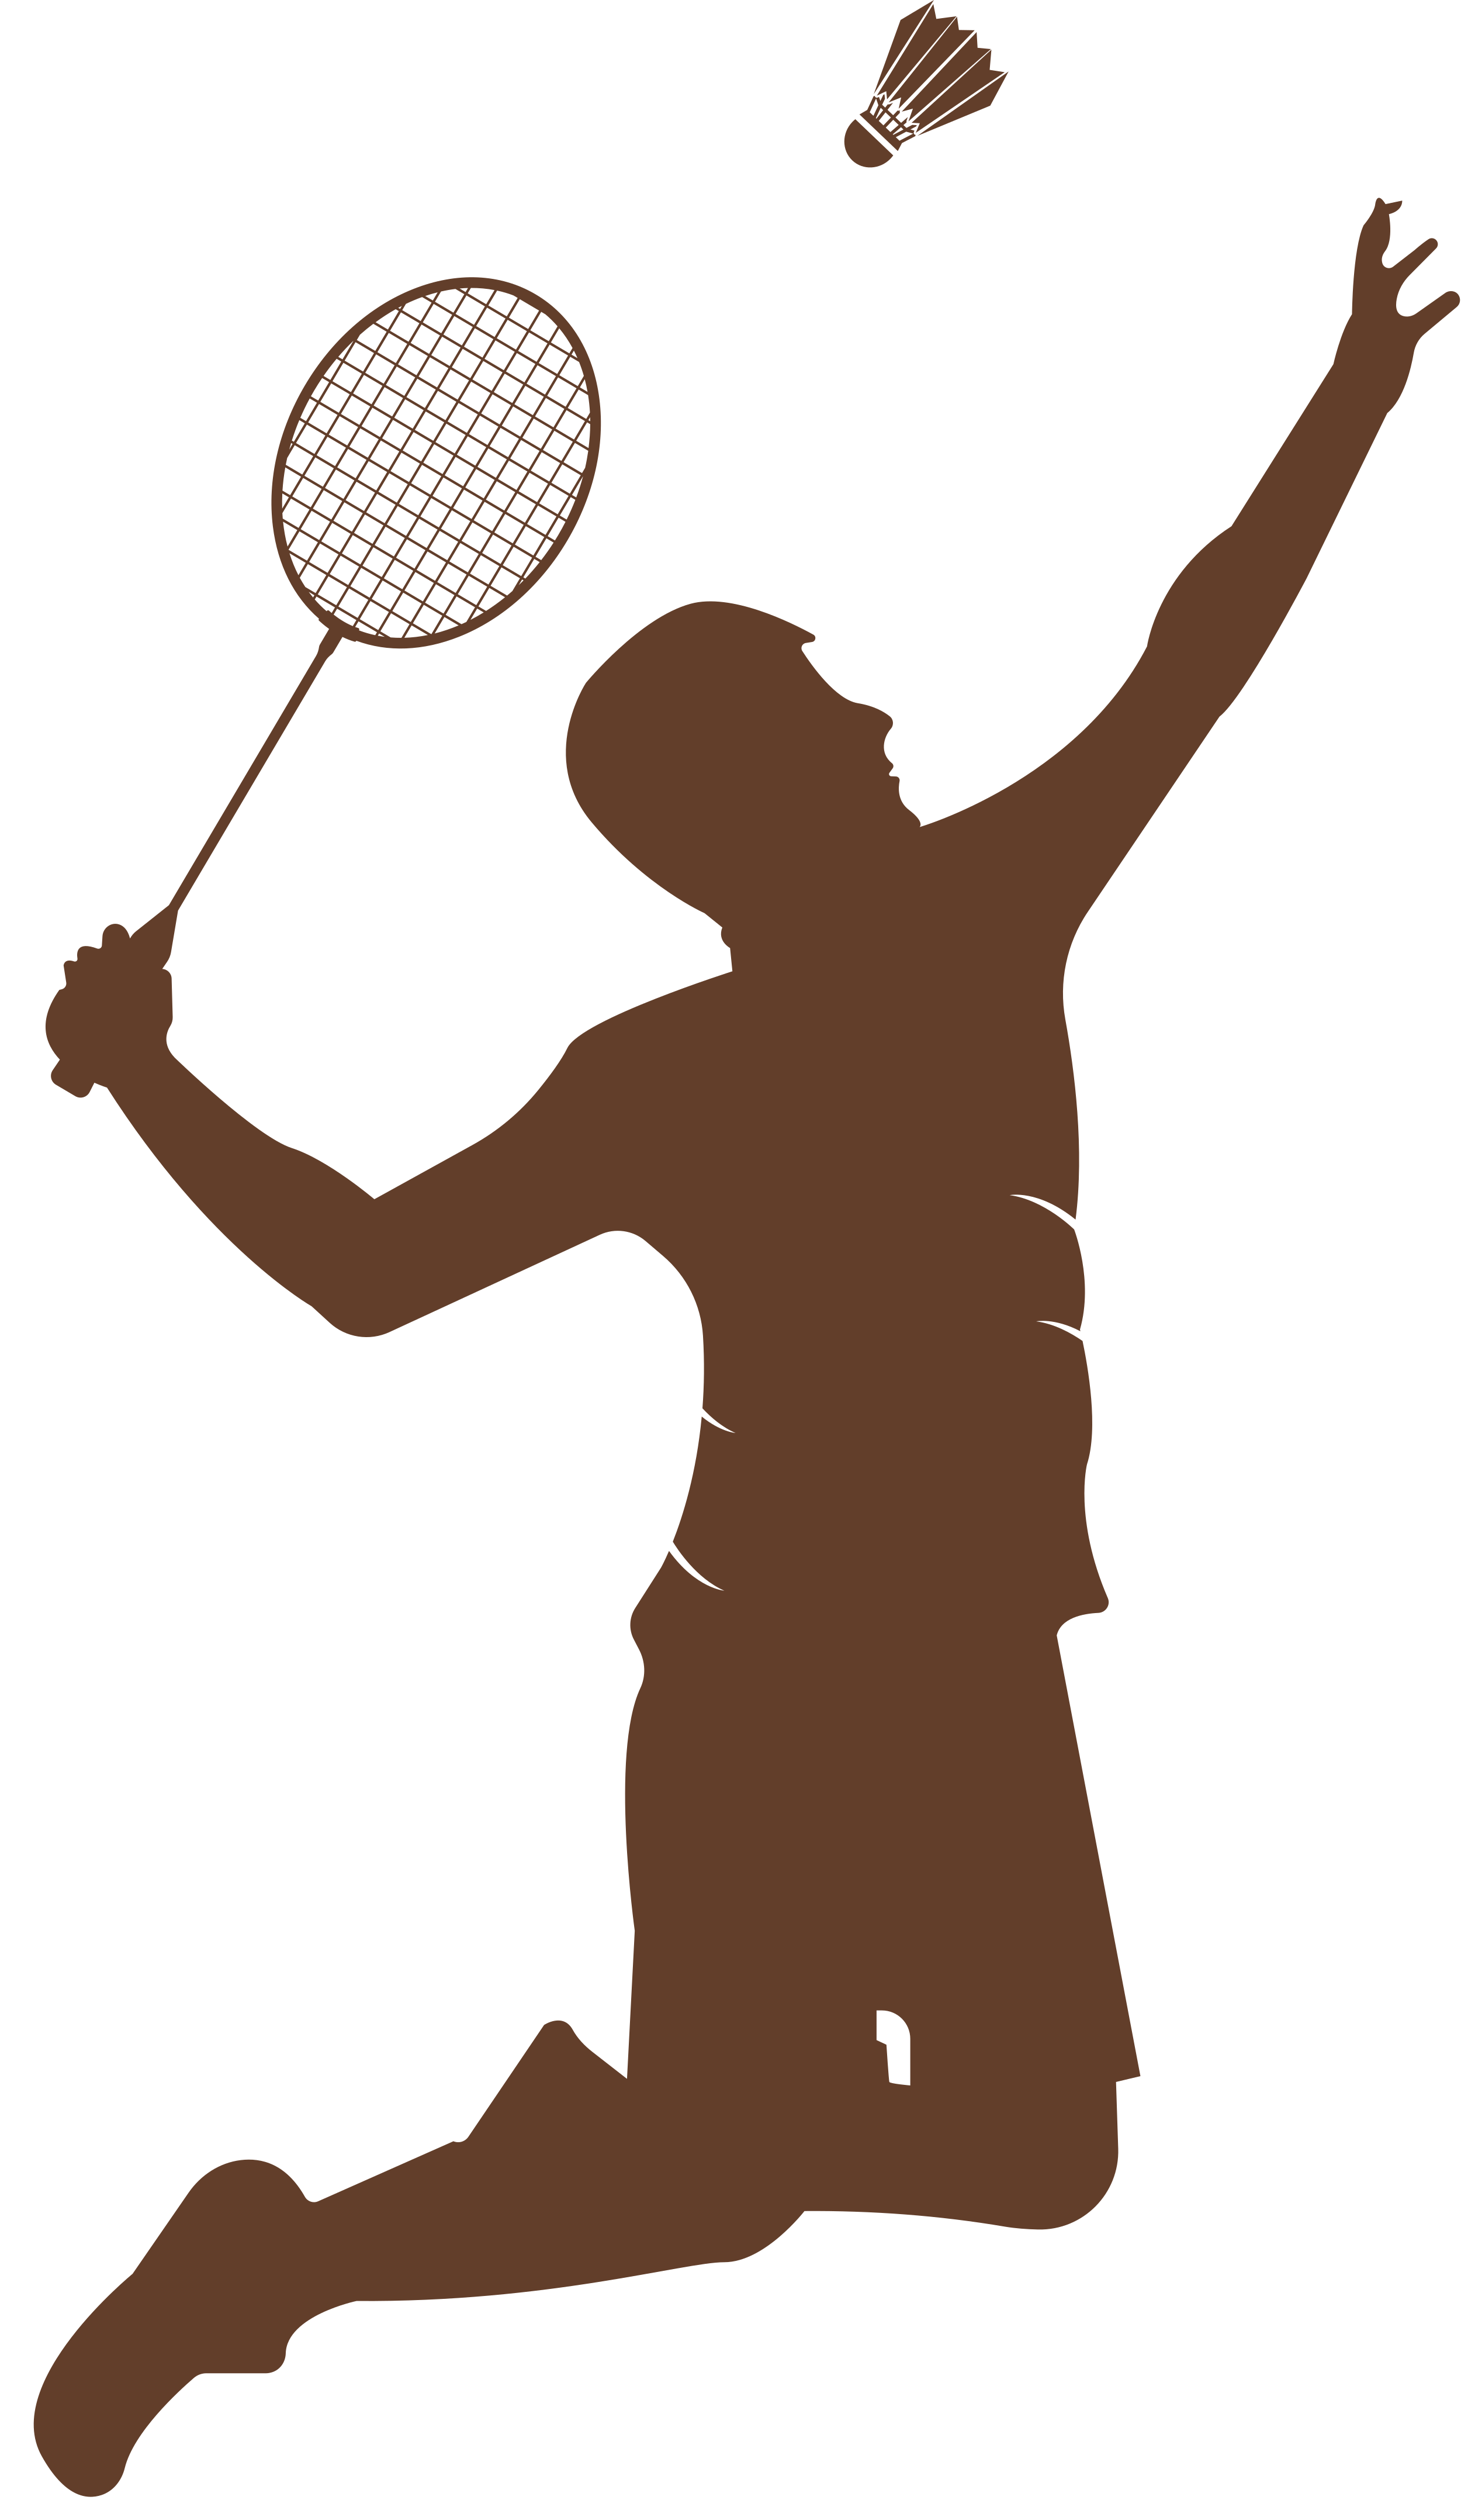 <?xml version="1.0" encoding="UTF-8" standalone="no"?><svg xmlns="http://www.w3.org/2000/svg" xmlns:xlink="http://www.w3.org/1999/xlink" fill="#000000" height="1122.3" preserveAspectRatio="xMidYMid meet" version="1" viewBox="664.6 439.6 656.1 1122.3" width="656.1" zoomAndPan="magnify"><g fill="#623e2a" id="change1_1"><path d="M 1109.301 487.02 L 1117.539 471.672 L 1076.59 500.578 Z M 1109.301 487.02"/><path d="M 1073.98 494.719 L 1077.648 494.922 L 1075.84 499.238 L 1115.77 472.012 L 1109.031 470.969 L 1109.82 461.871 L 1073.98 494.719"/><path d="M 1074.559 488.359 L 1072.57 494.078 L 1109.578 461.641 L 1103.602 461.059 L 1103.172 453.988 L 1069.551 489.711 L 1074.559 488.359"/><path d="M 1069.031 448.551 L 1056.98 481.852 L 1083.988 439.621 Z M 1069.031 448.551"/><path d="M 1058.359 482.539 L 1062.59 480.531 L 1062.961 484.191 L 1094.141 446.891 L 1085.078 448.09 L 1083.738 441.41 L 1058.359 482.539"/><path d="M 1064.551 510.781 C 1064.98 510.32 1065.379 509.852 1065.73 509.359 L 1048.711 493.102 C 1048.238 493.48 1047.781 493.891 1047.352 494.34 C 1042.578 499.328 1042.57 507.051 1047.32 511.59 C 1052.078 516.129 1059.789 515.762 1064.551 510.781"/><path d="M 1069.289 483.32 L 1068.172 488.391 L 1102.309 453.172 L 1095.23 453.059 L 1094.379 447.109 L 1063.66 485.57 L 1069.289 483.32"/><path d="M 1057.93 492.629 L 1060.109 487.988 L 1061.211 489.039 L 1058.18 492.871 Z M 1055.172 490 L 1058.031 483.789 L 1059.059 486.828 L 1056.828 491.578 Z M 1062.262 490.039 L 1064.691 492.359 L 1061.328 495.879 L 1059.23 493.879 Z M 1065.738 493.359 L 1068.172 495.691 L 1064.469 498.879 L 1062.379 496.879 Z M 1070.309 497.73 L 1065.781 500.129 L 1065.52 499.891 L 1069.219 496.691 Z M 1071.559 498.711 L 1074.699 499.57 L 1068.539 502.77 L 1066.879 501.18 Z M 1067.781 507.398 L 1069.648 503.828 L 1069.641 503.82 L 1075.68 500.691 C 1075.66 500.512 1075.691 500.32 1075.781 500.148 C 1075.59 500.141 1075.41 500.07 1075.262 499.949 C 1075.238 499.93 1075.219 499.922 1075.199 499.898 C 1074.93 499.641 1074.84 499.23 1074.988 498.879 L 1075.262 498.23 L 1073.43 497.719 L 1076.059 496.328 L 1076.301 495.77 L 1074.25 495.66 L 1071.66 497.02 L 1070.309 495.738 L 1071.75 494.488 C 1071.641 494.281 1071.621 494.02 1071.699 493.781 L 1072.281 492.129 L 1069.262 494.738 L 1066.73 492.32 L 1068.77 490.191 C 1068.762 490.191 1068.762 490.18 1068.762 490.18 C 1068.559 489.852 1068.59 489.449 1068.82 489.148 L 1068.762 489.09 C 1068.469 489.328 1068.07 489.379 1067.73 489.199 C 1067.73 489.199 1067.73 489.191 1067.719 489.191 L 1065.691 491.32 L 1063.16 488.898 L 1065.629 485.77 L 1064 486.422 C 1063.77 486.52 1063.512 486.512 1063.289 486.41 L 1062.109 487.898 L 1060.762 486.609 L 1062.012 483.969 L 1061.809 481.922 L 1061.25 482.18 L 1059.949 484.941 L 1059.328 483.102 L 1058.762 483.371 C 1058.41 483.539 1058 483.469 1057.73 483.211 C 1057.711 483.191 1057.691 483.172 1057.68 483.16 C 1057.539 483.012 1057.469 482.828 1057.449 482.641 C 1057.289 482.738 1057.102 482.781 1056.91 482.77 L 1054.059 488.941 L 1050.57 490.969 L 1059.172 499.18 L 1067.781 507.398"/><path d="M 1073.379 1375.711 C 1073.379 1375.711 1064.238 1374.922 1063.98 1374.141 C 1063.719 1373.359 1062.672 1357.43 1062.672 1357.43 L 1058.238 1355.352 L 1058.238 1342.031 L 1060.629 1342.031 C 1067.672 1342.031 1073.379 1347.738 1073.379 1354.781 Z M 812.344 713.699 C 812.109 713.48 811.738 713.48 811.512 713.711 L 811.266 713.961 C 809.363 712.328 807.594 710.57 805.957 708.691 L 806.738 707.359 L 815.027 712.262 L 813.551 714.762 C 813.031 714.32 812.621 713.949 812.344 713.699 Z M 801.719 703.102 C 800.836 701.762 800.004 700.379 799.23 698.961 L 802.859 692.809 L 811.145 697.711 L 806.348 705.828 Z M 805.191 707.789 C 804.52 706.98 803.867 706.148 803.238 705.289 L 805.777 706.789 Z M 794.594 687.93 L 801.898 692.238 L 798.617 697.801 C 797.016 694.691 795.676 691.379 794.594 687.93 Z M 799.074 678.102 L 807.359 683 L 802.465 691.281 L 794.176 686.391 Z M 791.711 673.762 L 798.113 677.531 L 793.734 684.941 C 792.785 681.352 792.113 677.602 791.711 673.762 Z M 791.406 669.961 L 795.285 663.391 L 803.574 668.289 L 798.68 676.57 L 791.578 672.379 C 791.508 671.578 791.453 670.77 791.406 669.961 Z M 791.383 661.09 L 794.324 662.82 L 791.316 667.922 C 791.246 665.672 791.273 663.391 791.383 661.09 Z M 792.719 649.398 L 799.785 653.578 L 794.891 661.859 L 791.453 659.828 C 791.672 656.391 792.094 652.91 792.719 649.398 Z M 793.566 645.18 L 796.961 639.43 L 805.25 644.328 L 800.355 652.609 L 792.934 648.23 C 793.129 647.211 793.34 646.199 793.566 645.18 Z M 795.336 638.469 L 796 638.859 L 794.492 641.422 C 794.754 640.441 795.039 639.449 795.336 638.469 Z M 799.023 628.172 L 801.465 629.621 L 796.566 637.898 L 795.664 637.371 C 796.625 634.301 797.742 631.23 799.023 628.172 Z M 803.684 618.461 L 806.926 620.371 L 802.031 628.66 L 799.469 627.141 C 800.727 624.219 802.129 621.32 803.684 618.461 Z M 805.637 615 C 806.801 613.039 808.016 611.129 809.27 609.281 L 812.387 611.121 L 807.492 619.41 L 804.223 617.48 C 804.684 616.648 805.152 615.82 805.637 615 Z M 815.773 600.648 L 817.848 601.871 L 812.953 610.16 L 809.898 608.359 C 811.766 605.66 813.727 603.09 815.773 600.648 Z M 823.273 592.602 L 823.309 592.621 L 818.414 600.91 L 816.508 599.781 C 818.68 597.25 820.938 594.852 823.273 592.602 Z M 832.559 598.078 L 827.664 606.371 L 819.375 601.48 L 824.27 593.191 Z M 826.238 589.859 C 828.199 588.121 830.207 586.48 832.254 584.941 L 838.234 588.48 L 833.125 597.121 L 824.84 592.23 Z M 842.289 578.398 L 843.695 579.23 L 838.801 587.52 L 833.258 584.238 C 836.203 582.09 839.215 580.121 842.289 578.398 Z M 845.066 576.91 L 844.262 578.27 L 843.422 577.77 C 843.969 577.469 844.516 577.191 845.066 576.91 Z M 846.895 576 C 849.301 574.852 851.73 573.82 854.172 572.941 L 858.406 575.441 L 853.512 583.73 L 845.223 578.828 Z M 861.141 570.809 L 858.973 574.48 L 855.547 572.461 C 857.406 571.828 859.273 571.281 861.141 570.809 Z M 869.145 569.309 L 873.113 571.66 L 868.223 579.941 L 859.934 575.051 L 862.648 570.449 C 864.816 569.961 866.984 569.57 869.145 569.309 Z M 874.758 568.871 L 873.684 570.691 L 871.004 569.109 C 872.258 568.988 873.512 568.91 874.758 568.871 Z M 876.066 568.859 C 879.66 568.828 883.211 569.148 886.68 569.809 L 882.93 576.16 L 874.645 571.262 Z M 895.152 572.199 L 897.074 573.328 L 892.18 581.621 L 883.891 576.719 L 887.836 570.039 C 890.324 570.578 892.77 571.289 895.152 572.199 Z M 906.684 579.012 L 901.785 587.289 L 893.141 582.191 L 898.035 573.898 Z M 909.562 580.711 C 911.508 582.359 913.312 584.148 914.98 586.07 L 911.035 592.762 L 902.75 587.859 L 907.645 579.57 Z M 921.707 595.809 L 920.285 598.219 L 911.996 593.32 L 915.746 586.969 C 918 589.691 919.988 592.648 921.707 595.809 Z M 923.926 600.371 L 921.246 598.781 L 922.32 596.969 C 922.891 598.07 923.422 599.211 923.926 600.371 Z M 926.785 608.328 L 924.07 612.93 L 915.785 608.031 L 920.68 599.75 L 924.648 602.09 C 925.461 604.109 926.172 606.191 926.785 608.328 Z M 928.457 615.52 L 925.031 613.488 L 927.199 609.82 C 927.688 611.691 928.113 613.578 928.457 615.52 Z M 929.531 624.809 L 927.855 627.641 L 919.57 622.738 L 924.465 614.461 L 928.695 616.961 C 929.102 619.52 929.379 622.141 929.531 624.809 Z M 929.66 628.699 L 928.82 628.211 L 929.621 626.852 C 929.641 627.461 929.656 628.078 929.66 628.699 Z M 928.902 640.73 L 923.355 637.449 L 928.25 629.172 L 929.656 630 C 929.637 633.52 929.363 637.109 928.902 640.73 Z M 927.367 649.59 L 925.969 651.961 L 917.68 647.059 L 922.789 638.41 L 928.77 641.949 C 928.41 644.48 927.945 647.031 927.367 649.59 Z M 923.375 662.898 L 921.469 661.77 L 926.363 653.48 L 926.398 653.512 C 925.555 656.641 924.551 659.77 923.375 662.898 Z M 919.062 672.82 L 916.008 671.02 L 920.902 662.73 L 922.977 663.961 C 921.82 666.93 920.52 669.891 919.062 672.82 Z M 915.297 679.762 C 914.812 680.59 914.316 681.391 913.812 682.199 L 910.547 680.27 L 915.438 671.98 L 918.555 673.82 C 917.539 675.82 916.457 677.801 915.297 679.762 Z M 907.645 691.031 L 905.082 689.52 L 909.977 681.23 L 913.219 683.141 C 911.457 685.891 909.594 688.52 907.645 691.031 Z M 900.523 699.301 L 899.621 698.762 L 904.516 690.48 L 906.953 691.922 C 904.902 694.512 902.754 696.969 900.523 699.301 Z M 897.543 702.281 L 899.055 699.73 L 899.719 700.121 C 899.004 700.852 898.277 701.578 897.543 702.281 Z M 892.332 706.93 L 884.91 702.551 L 889.805 694.262 L 898.094 699.16 L 894.699 704.91 C 893.918 705.602 893.129 706.27 892.332 706.93 Z M 882.887 713.828 L 879.449 711.801 L 884.344 703.512 L 891.41 707.691 C 888.641 709.93 885.793 711.98 882.887 713.828 Z M 875.875 717.852 L 878.883 712.762 L 881.824 714.5 C 879.863 715.711 877.879 716.828 875.875 717.852 Z M 871.84 719.781 L 864.738 715.59 L 869.633 707.301 L 877.922 712.191 L 874.043 718.762 C 873.312 719.109 872.578 719.449 871.84 719.781 Z M 859.797 723.961 L 864.172 716.551 L 870.57 720.328 C 867.008 721.828 863.402 723.051 859.797 723.961 Z M 850.027 719.371 L 854.922 711.078 L 863.211 715.98 L 858.316 724.27 Z M 846.18 725.891 L 849.461 720.328 L 856.762 724.648 C 853.219 725.371 849.68 725.789 846.18 725.891 Z M 840.043 725.73 L 835.414 723 L 840.215 714.871 L 848.5 719.77 L 844.871 725.91 C 843.25 725.922 841.641 725.859 840.043 725.73 Z M 834.258 724.949 L 834.848 723.961 L 837.383 725.461 C 836.336 725.32 835.293 725.148 834.258 724.949 Z M 833.102 724.719 C 830.633 724.191 828.203 723.48 825.836 722.578 L 825.922 722.25 C 826.008 721.93 825.816 721.609 825.5 721.512 C 825.023 721.371 824.555 721.219 824.09 721.051 L 825.598 718.5 L 833.887 723.391 Z M 812.109 698.27 L 820.395 703.172 L 815.594 711.289 L 807.309 706.398 Z M 808.32 683.559 L 816.609 688.461 L 811.715 696.738 L 803.426 691.852 Z M 804.535 668.852 L 812.82 673.75 L 807.926 682.031 L 799.641 677.141 Z M 809.035 659.039 L 804.141 667.32 L 795.855 662.43 L 800.746 654.141 Z M 806.211 644.891 L 814.496 649.789 L 809.602 658.078 L 801.316 653.18 Z M 810.711 635.078 L 805.816 643.371 L 797.527 638.469 L 802.422 630.18 Z M 816.172 625.828 L 811.277 634.121 L 802.992 629.219 L 807.887 620.941 Z M 821.637 616.578 L 816.738 624.871 L 808.453 619.98 L 813.348 611.691 Z M 822.203 615.621 L 813.914 610.73 L 818.809 602.441 L 827.098 607.328 Z M 836.344 612.789 L 831.449 621.078 L 823.164 616.191 L 828.059 607.898 Z M 841.809 603.551 L 836.914 611.828 L 828.625 606.941 L 833.52 598.648 Z M 847.48 593.941 L 842.375 602.59 L 834.086 597.691 L 839.195 589.039 Z M 848.051 592.98 L 839.762 588.078 L 844.656 579.801 L 852.941 584.691 Z M 862.191 590.148 L 857.297 598.441 L 849.012 593.539 L 853.906 585.262 Z M 862.758 589.191 L 854.473 584.301 L 859.363 576.012 L 867.652 580.898 Z M 876.902 586.359 L 872.008 594.648 L 863.719 589.762 L 868.613 581.469 Z M 877.469 585.41 L 869.18 580.512 L 874.074 572.219 L 882.363 577.121 Z M 886.719 590.871 L 878.43 585.969 L 883.324 577.68 L 891.613 582.578 Z M 896.324 596.539 L 887.68 591.43 L 892.574 583.148 L 901.219 588.25 Z M 905.574 602 L 897.285 597.109 L 902.18 588.82 L 910.469 593.711 Z M 914.824 607.461 L 906.535 602.57 L 911.43 594.281 L 919.719 599.18 Z M 918.609 622.172 L 910.32 617.281 L 915.215 608.988 L 923.504 613.891 Z M 914.109 631.988 L 919.004 623.699 L 927.289 628.602 L 922.395 636.891 Z M 916.723 646.488 L 908.434 641.602 L 913.539 632.949 L 921.828 637.852 Z M 912.219 656.309 L 917.113 648.02 L 925.402 652.922 L 920.508 661.211 Z M 906.758 665.559 L 911.652 657.27 L 919.941 662.16 L 915.047 670.449 Z M 901.297 674.809 L 906.191 666.52 L 914.477 671.41 L 909.586 679.699 Z M 895.836 684.059 L 900.73 675.77 L 909.016 680.66 L 904.121 688.949 Z M 895.266 685.02 L 903.555 689.91 L 898.66 698.199 L 890.371 693.301 Z M 881.125 687.84 L 886.02 679.551 L 894.305 684.449 L 889.41 692.738 Z M 875.66 697.09 L 880.559 688.801 L 888.844 693.699 L 883.949 701.98 Z M 875.094 698.051 L 883.383 702.941 L 878.488 711.23 L 870.199 706.34 Z M 860.953 700.879 L 865.848 692.59 L 874.133 697.48 L 869.238 705.77 Z M 860.387 701.84 L 868.672 706.73 L 863.777 715.02 L 855.488 710.121 Z M 846.242 704.66 L 851.137 696.371 L 859.426 701.27 L 854.531 709.559 Z M 845.676 705.621 L 853.961 710.52 L 849.066 718.809 L 840.781 713.91 Z M 831.531 708.449 L 836.426 700.16 L 844.715 705.059 L 839.82 713.34 Z M 830.965 709.41 L 839.254 714.301 L 834.453 722.43 L 826.164 717.539 Z M 821.355 703.738 L 830.004 708.84 L 825.203 716.969 L 816.555 711.859 Z M 817.57 689.02 L 825.855 693.922 L 820.961 702.211 L 812.676 697.309 Z M 813.781 674.309 L 822.07 679.211 L 817.176 687.5 L 808.887 682.602 Z M 818.281 664.5 L 813.391 672.789 L 805.102 667.891 L 809.996 659.609 Z M 815.457 650.359 L 823.746 655.25 L 818.852 663.539 L 810.562 658.641 Z M 819.961 640.539 L 815.062 648.828 L 806.777 643.93 L 811.672 635.648 Z M 825.422 631.289 L 820.527 639.578 L 812.238 634.691 L 817.133 626.398 Z M 825.988 630.328 L 817.699 625.441 L 822.594 617.148 L 830.883 622.039 Z M 840.133 627.512 L 835.238 635.789 L 826.949 630.898 L 831.844 622.609 Z M 845.594 618.262 L 840.699 626.539 L 832.41 621.648 L 837.305 613.359 Z M 851.055 609.012 L 846.16 617.301 L 837.871 612.398 L 842.766 604.109 Z M 851.621 608.051 L 843.336 603.148 L 848.441 594.512 L 856.73 599.398 Z M 865.977 604.859 L 860.871 613.512 L 852.582 608.621 L 857.691 599.969 Z M 866.547 603.898 L 858.258 599.012 L 863.152 590.719 L 871.441 595.609 Z M 880.688 601.078 L 875.793 609.359 L 867.508 604.469 L 872.398 596.18 Z M 881.258 600.109 L 872.969 595.219 L 877.863 586.93 L 886.148 591.828 Z M 890.863 605.789 L 882.215 600.68 L 887.109 592.391 L 895.758 597.5 Z M 900.113 611.25 L 891.824 606.359 L 896.719 598.07 L 905.008 602.961 Z M 909.359 616.711 L 901.074 611.82 L 905.969 603.531 L 914.258 608.422 Z M 904.859 626.531 L 909.754 618.238 L 918.039 623.141 L 913.148 631.422 Z M 907.473 641.031 L 899.184 636.141 L 904.293 627.488 L 912.578 632.379 Z M 902.973 650.852 L 907.867 642.559 L 916.152 647.461 L 911.258 655.738 Z M 897.508 660.102 L 902.406 651.809 L 910.691 656.699 L 905.797 664.988 Z M 892.047 669.34 L 896.941 661.059 L 905.23 665.949 L 900.336 674.238 Z M 891.48 670.309 L 899.77 675.199 L 894.875 683.488 L 886.586 678.59 Z M 877.336 673.129 L 882.23 664.84 L 890.52 669.738 L 885.625 678.02 Z M 871.875 682.379 L 876.77 674.09 L 885.059 678.988 L 880.164 687.27 Z M 871.309 683.34 L 879.594 688.23 L 874.699 696.52 L 866.414 691.629 Z M 857.164 686.172 L 862.059 677.879 L 870.348 682.77 L 865.453 691.059 Z M 856.598 687.129 L 864.887 692.02 L 859.992 700.309 L 851.703 695.41 Z M 842.453 689.949 L 847.348 681.66 L 855.637 686.559 L 850.742 694.852 Z M 841.887 690.91 L 850.176 695.809 L 845.281 704.102 L 836.992 699.199 Z M 827.387 693.531 L 832.281 685.238 L 840.926 690.34 L 836.031 698.629 Z M 826.816 694.488 L 835.465 699.59 L 830.57 707.879 L 821.926 702.77 Z M 823.031 679.781 L 831.316 684.672 L 826.426 692.961 L 818.137 688.059 Z M 827.531 669.961 L 822.637 678.25 L 814.352 673.352 L 819.246 665.07 Z M 824.707 655.82 L 832.992 660.711 L 828.098 669 L 819.812 664.109 Z M 829.207 646 L 824.312 654.289 L 816.027 649.398 L 820.922 641.109 Z M 829.773 645.039 L 821.488 640.148 L 826.383 631.859 L 834.672 636.75 Z M 843.918 642.211 L 839.023 650.5 L 830.734 645.609 L 835.629 637.32 Z M 849.379 632.969 L 844.484 641.262 L 836.199 636.359 L 841.094 628.07 Z M 854.844 623.719 L 849.945 632.012 L 841.66 627.109 L 846.555 618.82 Z M 855.406 622.762 L 847.121 617.859 L 852.016 609.578 L 860.305 614.469 Z M 869.551 619.93 L 864.656 628.219 L 856.371 623.328 L 861.266 615.039 Z M 870.117 618.969 L 861.832 614.078 L 866.938 605.43 L 875.227 610.32 Z M 884.836 616 L 879.727 624.648 L 871.078 619.539 L 876.188 610.891 Z M 885.402 615.039 L 876.754 609.93 L 881.648 601.641 L 890.297 606.75 Z M 894.648 620.5 L 886.363 615.609 L 891.258 607.32 L 899.547 612.211 Z M 895.613 621.07 L 900.508 612.781 L 908.793 617.672 L 903.898 625.961 Z M 898.223 635.57 L 889.938 630.68 L 895.043 622.031 L 903.332 626.922 Z M 893.723 645.391 L 898.617 637.102 L 906.906 641.988 L 902.012 650.281 Z M 888.262 654.629 L 893.156 646.352 L 901.441 651.238 L 896.551 659.531 Z M 887.695 655.602 L 895.98 660.488 L 891.086 668.781 L 882.801 663.879 Z M 873.551 658.422 L 878.445 650.129 L 886.734 655.031 L 881.84 663.309 Z M 868.09 667.672 L 872.984 659.379 L 881.27 664.281 L 876.379 672.559 Z M 867.523 668.629 L 875.809 673.52 L 870.914 681.809 L 862.629 676.922 Z M 853.379 671.461 L 858.273 663.172 L 866.562 668.059 L 861.668 676.352 Z M 852.812 672.422 L 861.098 677.309 L 856.203 685.602 L 847.918 680.699 Z M 838.309 675.031 L 843.203 666.738 L 851.852 671.852 L 846.957 680.141 Z M 837.742 675.988 L 846.391 681.102 L 841.496 689.379 L 832.848 684.281 Z M 836.781 675.422 L 831.887 683.711 L 823.598 678.809 L 828.492 670.531 Z M 833.953 661.281 L 842.242 666.172 L 837.348 674.461 L 829.062 669.57 Z M 833.562 659.75 L 825.273 654.859 L 830.168 646.57 L 838.453 651.461 Z M 847.703 656.93 L 842.809 665.211 L 834.523 660.32 L 839.418 652.031 Z M 853.164 647.68 L 848.27 655.961 L 839.984 651.07 L 844.879 642.781 Z M 858.629 638.43 L 853.734 646.719 L 845.445 641.82 L 850.34 633.539 Z M 859.195 637.469 L 850.906 632.57 L 855.801 624.289 L 864.09 629.18 Z M 873.699 634.859 L 868.805 643.141 L 860.156 638.039 L 865.051 629.75 Z M 874.266 633.898 L 865.617 628.789 L 870.512 620.5 L 879.16 625.609 Z M 888.406 631.07 L 883.516 639.359 L 875.227 634.461 L 880.121 626.172 Z M 888.977 630.109 L 880.688 625.211 L 885.797 616.57 L 894.082 621.461 Z M 884.473 639.922 L 889.371 631.641 L 897.656 636.531 L 892.762 644.82 Z M 883.906 640.879 L 892.195 645.781 L 887.301 654.07 L 879.012 649.172 Z M 869.766 643.711 L 874.66 635.422 L 882.945 640.32 L 878.051 648.609 Z M 864.301 652.961 L 869.199 644.672 L 877.484 649.57 L 872.59 657.852 Z M 863.734 653.922 L 872.023 658.809 L 867.129 667.102 L 858.844 662.211 Z M 854.695 647.281 L 859.59 639 L 868.234 644.102 L 863.344 652.391 Z M 857.312 662.602 L 852.418 670.891 L 843.77 665.781 L 848.664 657.488 Z M 849.234 656.531 L 854.129 648.25 L 862.773 653.352 L 857.879 661.641 Z M 823.035 720.641 C 819.477 719.18 816.426 717.059 814.426 715.469 L 815.988 712.82 L 824.637 717.93 Z M 1319.512 571.922 C 1318.199 570.051 1315.512 569.77 1313.648 571.09 L 1300.691 580.238 C 1299.129 581.352 1297.191 581.93 1295.309 581.59 C 1291.5 580.898 1291.172 577.289 1291.84 573.762 C 1292.609 569.68 1294.75 565.98 1297.68 563.039 L 1309.512 551.109 C 1310.398 550.211 1310.551 548.82 1309.859 547.762 C 1309.051 546.5 1307.359 546.121 1306.121 546.961 C 1302.801 549.191 1299.941 551.789 1299.941 551.789 L 1290.23 559.309 C 1288.551 560.609 1286.078 559.879 1285.422 557.871 C 1284.93 556.371 1284.98 554.461 1286.629 552.32 C 1290.551 547.23 1288.328 535.738 1288.328 535.738 C 1294.77 534.172 1294.289 529.648 1294.289 529.648 L 1286.801 531.219 C 1282.891 524.859 1282.191 531.219 1282.191 531.219 C 1281.84 535.039 1276.969 540.699 1276.969 540.699 C 1272.012 551.398 1271.75 580.641 1271.75 580.641 C 1266.531 588.73 1263.398 603.078 1263.398 603.078 L 1217.629 675.82 C 1184.219 697.398 1179.699 729.77 1179.699 729.77 C 1148.379 790.32 1077.551 810.859 1077.551 810.859 C 1077.551 810.859 1080.16 808.77 1072.852 803.199 C 1067.621 799.211 1067.961 793.27 1068.578 790.211 C 1068.789 789.172 1068.031 788.191 1066.961 788.141 L 1064.789 788.051 C 1064 788.02 1063.559 787.121 1064.031 786.48 L 1065.469 784.512 C 1066.012 783.781 1065.871 782.738 1065.16 782.172 C 1059.559 777.711 1061.281 770.641 1064.648 766.738 C 1066.09 765.07 1065.891 762.52 1064.172 761.141 C 1061.551 759.051 1057.02 756.422 1049.879 755.262 C 1039.922 753.629 1029.16 738.449 1024.891 731.828 C 1023.969 730.391 1024.82 728.48 1026.512 728.211 L 1029.27 727.77 C 1030.941 727.5 1031.34 725.281 1029.859 724.469 C 1019.48 718.762 992.859 705.672 974.711 710.621 C 951.738 716.891 927.727 746.121 927.727 746.121 C 927.727 746.121 905.801 779.531 930.336 808.77 C 954.871 838 980.977 849.488 980.977 849.488 L 988.98 855.93 C 986.543 862.02 992.461 865.148 992.461 865.148 L 993.504 875.59 C 993.504 875.59 925.637 897.172 919.375 910.039 C 916.746 915.441 911.555 922.461 906.406 928.789 C 898.199 938.891 888.113 947.301 876.723 953.59 L 832.715 977.91 C 832.715 977.91 811.832 960.16 795.648 954.941 C 779.469 949.719 743.098 914.398 743.098 914.398 C 737.277 908.32 739.461 902.711 741.086 900.102 C 741.828 898.898 742.199 897.52 742.156 896.109 L 741.668 878.852 C 741.602 876.488 739.734 874.66 737.465 874.52 C 738.188 873.461 738.898 872.398 739.637 871.34 C 740.535 870.039 741.141 868.57 741.406 867.02 L 744.555 848.34 L 810.676 736.379 C 811.395 735.16 812.398 734.16 813.527 733.309 C 813.816 733.102 814.066 732.82 814.262 732.488 L 818.387 725.512 C 820.086 726.34 821.922 727.09 823.859 727.648 C 824.184 727.738 824.52 727.551 824.605 727.219 C 838.613 732.41 854.688 731.828 870.836 725.391 C 890.273 717.641 907.523 702.301 919.398 682.191 C 931.277 662.078 936.387 639.559 933.789 618.801 C 931.16 597.801 920.988 581.09 905.145 571.73 C 889.305 562.371 869.754 561.539 850.102 569.371 C 830.66 577.121 813.414 592.469 801.535 612.578 C 789.66 632.691 784.551 655.199 787.148 675.969 C 789.305 693.211 796.559 707.57 807.859 717.328 L 807.852 717.34 C 807.609 717.578 807.617 717.969 807.867 718.211 C 808.602 718.898 810.191 720.32 812.398 721.91 L 808.242 728.941 C 808.051 729.27 807.93 729.621 807.883 729.98 C 807.684 731.379 807.289 732.738 806.574 733.961 L 740.453 845.91 L 725.633 857.68 C 724.539 858.551 723.672 859.648 722.992 860.871 C 722.027 857.102 720.199 855.309 718.238 854.602 C 714.66 853.309 710.867 856.012 710.621 859.809 L 710.348 864.031 C 710.281 865.078 709.211 865.75 708.227 865.379 C 699.324 862.078 698.883 866.852 699.379 869.898 C 699.52 870.77 698.68 871.449 697.852 871.16 C 693.426 869.621 693.156 872.98 693.156 872.98 L 694.34 880.621 C 694.555 882.012 693.68 883.328 692.316 883.672 L 691.242 883.941 C 681.336 897.859 684.762 908.141 691.484 915.25 C 690.426 916.82 689.371 918.391 688.293 919.949 C 686.777 922.141 687.438 925.16 689.73 926.52 L 698.441 931.66 C 700.742 933.02 703.711 932.129 704.895 929.73 C 705.574 928.359 706.285 926.988 706.984 925.609 C 710.297 927.078 712.645 927.789 712.645 927.789 C 758.586 999.84 804.523 1025.941 804.523 1025.941 L 812.676 1033.391 C 819.969 1040.051 830.547 1041.691 839.512 1037.539 L 933.98 993.852 C 940.777 990.711 948.781 991.809 954.48 996.66 L 962.348 1003.359 C 972.93 1012.359 979.434 1025.281 980.289 1039.148 C 981.008 1050.84 980.828 1061.738 980.055 1071.762 C 983.934 1075.93 988.957 1080.238 994.906 1082.84 C 994.906 1082.84 988.137 1082.352 979.73 1075.461 C 977.355 1100.898 971.246 1120.25 966.746 1131.629 C 968.766 1134.98 977.297 1148.129 989.879 1153.621 C 989.879 1153.621 977.223 1152.711 965.039 1135.77 C 962.938 1140.641 961.484 1143.219 961.484 1143.219 L 949.879 1161.391 C 947.152 1165.66 946.91 1171.051 949.246 1175.539 L 951.594 1180.059 C 954.398 1185.449 954.75 1191.898 952.156 1197.398 C 938.395 1226.609 949.652 1306.27 949.652 1306.27 L 946.172 1372.75 L 930.629 1360.641 C 927.109 1357.898 923.957 1354.629 921.805 1350.719 C 917.461 1342.828 908.934 1348.559 908.934 1348.559 L 874.93 1398.762 C 873.449 1400.941 870.645 1401.781 868.215 1400.762 L 807.449 1427.719 C 805.258 1428.691 802.715 1427.789 801.535 1425.711 C 793.156 1410.879 782.051 1408.078 772.723 1409.219 C 763.188 1410.379 754.742 1415.941 749.285 1423.852 L 724.129 1460.281 C 724.129 1460.281 664.617 1508.828 683.41 1542.238 C 693.531 1560.23 703.352 1561.871 710.258 1559.551 C 715.625 1557.75 719.277 1552.961 720.629 1547.461 C 724.559 1531.441 744.625 1513.051 751.688 1506.969 C 753.242 1505.641 755.215 1504.91 757.27 1504.91 L 783.945 1504.91 C 784.781 1504.91 785.617 1504.789 786.422 1504.551 L 786.617 1504.5 C 790.391 1503.391 792.801 1499.91 792.918 1495.969 C 793.418 1479.02 824.711 1472.461 824.711 1472.461 C 911.02 1473.148 971.578 1455.059 989.848 1455.059 C 1008.121 1455.059 1025.871 1432.09 1025.871 1432.09 C 1056.051 1431.871 1086.211 1434.059 1115.961 1439.102 C 1120.59 1439.879 1125.691 1440.262 1130.82 1440.379 C 1151 1440.82 1167.422 1424.25 1166.762 1404.078 L 1165.781 1374.141 L 1176.738 1371.531 L 1139.148 1173.68 C 1141.109 1165.84 1150.84 1163.922 1157.852 1163.59 C 1161.211 1163.43 1163.43 1160 1162.09 1156.922 C 1146.719 1121.422 1152.73 1096.941 1152.73 1096.941 C 1158.02 1080.648 1153.148 1052.941 1150.75 1041.531 C 1145.43 1037.852 1138.012 1033.801 1129.941 1032.73 C 1129.941 1032.73 1138.039 1031.02 1149.781 1037.172 C 1149.672 1036.672 1149.59 1036.379 1149.59 1036.379 C 1155.859 1014.449 1146.98 991.48 1146.98 991.48 C 1146.98 991.48 1133.672 978.172 1118.012 976.078 C 1118.012 976.078 1130.828 973.391 1147.609 987.051 C 1151.672 955.68 1147.211 920.359 1143.02 897.219 C 1139.969 880.422 1143.539 863.109 1153.09 848.949 L 1212.238 761.262 C 1223.199 752.91 1251.391 699.141 1251.391 699.141 L 1287.59 625.012 C 1294.98 618.852 1298.23 605.309 1299.5 597.93 C 1300.07 594.621 1301.77 591.602 1304.352 589.449 L 1318.789 577.398 C 1320.398 576.059 1320.762 573.699 1319.512 571.922"/></g></svg>